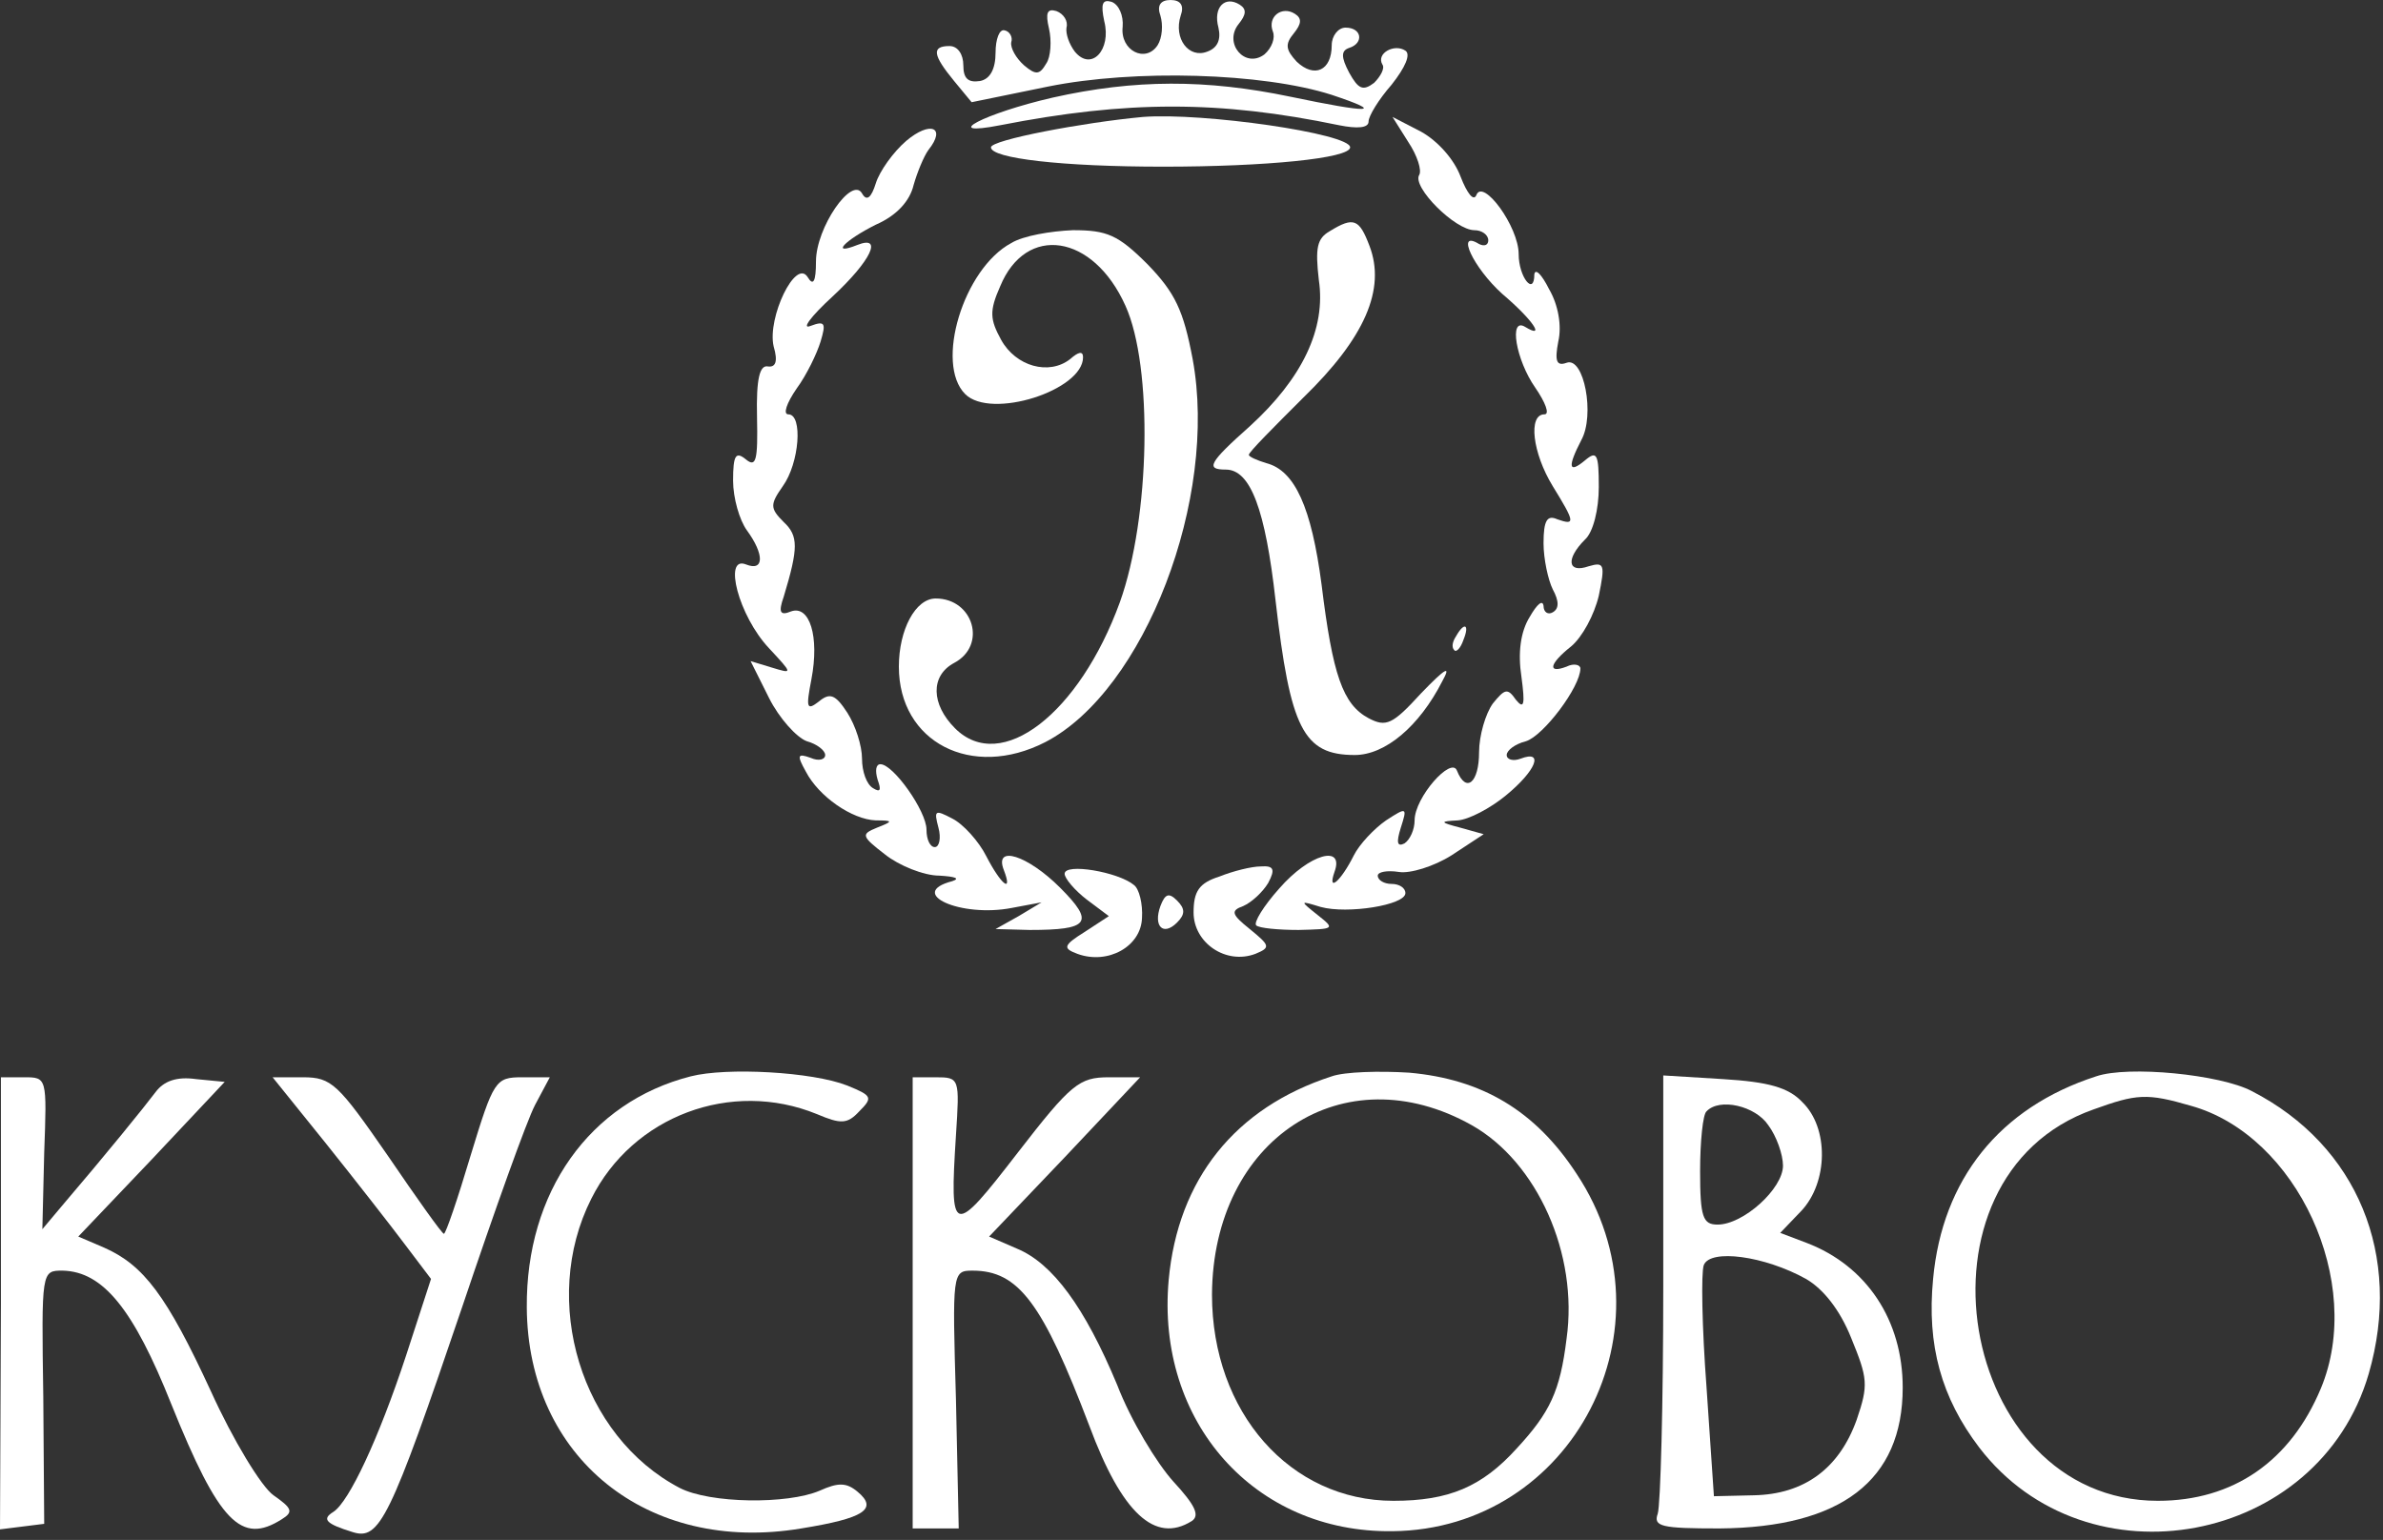 <?xml version="1.0" encoding="UTF-8"?> <svg xmlns="http://www.w3.org/2000/svg" width="345" height="223" viewBox="0 0 345 223" fill="none"><rect x="0" y="0" width="345" height="223" fill="#333333" stroke="none"/><path d="M159.868 3.068C160.934 7.201 158.001 10.401 155.601 7.468C154.801 6.401 154.268 4.935 154.401 4.001C154.668 3.068 154.001 2.001 152.934 1.601C151.601 1.201 151.334 1.868 151.868 4.135C152.268 5.868 152.134 8.268 151.468 9.201C150.534 10.801 150.001 10.935 148.268 9.468C147.068 8.401 146.268 6.935 146.401 6.135C146.668 5.335 146.134 4.535 145.468 4.401C144.668 4.135 144.134 5.735 144.134 7.601C144.134 10.001 143.334 11.468 141.868 11.735C140.134 12.001 139.468 11.335 139.468 9.468C139.468 7.868 138.668 6.668 137.468 6.668C134.801 6.668 135.068 8.001 138.134 11.735L140.668 14.801L151.734 12.535C164.268 10.001 182.801 10.535 192.801 13.735C200.801 16.401 198.268 16.401 186.801 14.001C174.668 11.468 164.268 11.468 152.401 14.135C142.534 16.401 135.868 19.868 144.801 18.135C163.201 14.535 176.534 14.535 193.868 18.135C196.534 18.668 198.134 18.535 198.134 17.601C198.134 16.801 199.601 14.401 201.468 12.268C203.468 9.735 204.268 7.868 203.468 7.335C201.868 6.268 199.201 7.735 200.134 9.335C200.534 9.868 199.868 11.068 198.934 12.001C197.334 13.201 196.668 12.935 195.334 10.535C194.134 8.268 194.134 7.335 195.334 6.935C197.468 6.268 197.201 4.001 194.801 4.001C193.734 4.001 192.801 5.201 192.801 6.535C192.801 10.268 190.268 11.335 187.734 8.935C186.134 7.201 186.001 6.401 187.334 4.801C188.401 3.468 188.534 2.668 187.468 2.001C185.601 0.801 183.468 2.401 184.268 4.535C184.668 5.468 184.134 6.935 183.068 7.868C180.268 10.001 177.068 6.268 179.334 3.468C180.401 2.135 180.534 1.335 179.468 0.668C177.334 -0.665 175.601 1.068 176.401 4.001C176.801 5.735 176.268 6.935 174.801 7.468C172.134 8.535 169.868 5.601 170.934 2.268C171.468 0.801 170.934 0.001 169.468 0.001C168.001 0.001 167.468 0.801 168.001 2.268C168.401 3.601 168.268 5.468 167.601 6.535C165.868 9.201 162.134 7.335 162.534 3.868C162.668 2.268 162.001 0.668 160.934 0.268C159.601 -0.132 159.334 0.535 159.868 3.068Z" fill="white"></path><path d="M165.467 16.935C156.8 17.735 143.467 20.268 143.467 21.335C143.467 22.935 153.733 24.135 168.4 24.135C183.2 24.135 195.467 22.935 195.467 21.335C195.467 19.335 174.133 16.268 165.467 16.935Z" fill="white"></path><path d="M131.199 20.401C129.333 22.001 127.333 24.801 126.799 26.535C126.133 28.668 125.466 29.201 124.799 28.001C123.333 25.468 118.133 32.935 118.133 37.868C118.133 40.801 117.733 41.468 116.933 40.135C115.199 37.335 111.066 46.001 111.999 50.135C112.666 52.401 112.266 53.201 111.199 53.068C109.999 52.801 109.466 54.801 109.599 60.401C109.733 66.668 109.466 67.735 107.999 66.535C106.533 65.335 106.133 65.868 106.133 69.601C106.133 72.135 107.066 75.335 108.133 76.801C110.666 80.268 110.666 82.801 107.999 81.735C104.666 80.401 106.933 89.201 111.333 93.868C114.799 97.601 114.799 97.601 111.733 96.668L108.666 95.735L111.333 101.068C112.799 104.001 115.333 106.801 116.799 107.335C118.266 107.735 119.466 108.668 119.466 109.335C119.466 110.001 118.533 110.268 117.333 109.735C115.466 109.068 115.333 109.335 116.666 111.735C118.533 115.335 123.333 118.668 126.799 118.801C129.333 118.801 129.333 118.935 126.933 119.868C124.666 120.801 124.666 121.068 128.133 123.735C130.133 125.335 133.733 126.801 135.999 126.801C138.266 126.935 139.066 127.201 137.866 127.601C131.199 129.335 139.066 132.935 146.533 131.468L150.799 130.668L147.466 132.668L144.133 134.535L149.066 134.668C157.733 134.668 158.533 133.601 153.466 128.535C148.799 123.868 143.866 122.268 145.333 126.001C146.666 129.468 144.933 128.135 142.799 124.001C141.733 121.868 139.466 119.335 137.866 118.535C135.333 117.201 135.199 117.335 135.866 119.868C136.266 121.335 135.999 122.668 135.333 122.668C134.666 122.668 134.133 121.601 134.133 120.135C134.133 117.468 129.333 110.668 127.466 110.668C126.799 110.668 126.666 111.601 127.066 112.935C127.599 114.401 127.466 114.801 126.399 114.135C125.466 113.601 124.799 111.735 124.799 109.868C124.799 108.001 123.866 105.068 122.666 103.201C120.933 100.535 120.133 100.268 118.533 101.601C116.799 102.935 116.666 102.535 117.466 98.401C118.666 92.135 117.199 87.601 114.533 88.535C112.933 89.201 112.666 88.668 113.466 86.401C115.599 79.335 115.599 77.601 113.466 75.601C111.466 73.601 111.466 73.068 113.333 70.401C115.733 67.068 116.266 60.001 114.133 60.001C113.333 60.001 113.866 58.401 115.333 56.268C116.799 54.268 118.266 51.201 118.799 49.468C119.599 46.801 119.466 46.401 117.333 47.201C115.999 47.735 117.333 45.868 120.533 42.935C126.133 37.735 127.866 34.001 124.133 35.468C120.133 37.068 122.266 34.801 126.799 32.535C129.866 31.201 131.733 29.068 132.266 26.801C132.799 24.935 133.733 22.668 134.399 21.735C137.066 18.401 134.666 17.468 131.199 20.401Z" fill="white"></path><path d="M203.866 20.535C205.2 22.535 205.866 24.668 205.466 25.335C204.4 27.068 210.666 33.335 213.466 33.335C214.533 33.335 215.466 34.001 215.466 34.801C215.466 35.468 214.933 35.735 214.133 35.335C210.666 33.201 213.333 38.801 217.466 42.535C221.866 46.268 223.866 49.201 220.8 47.335C218.4 45.868 219.466 52.135 222.266 56.135C223.733 58.268 224.4 60.001 223.6 60.001C221.2 60.001 221.866 65.601 224.8 70.401C228 75.601 228.133 76.135 225.466 75.201C224 74.535 223.466 75.335 223.466 78.668C223.466 80.935 224.133 84.001 224.8 85.335C225.733 87.068 225.733 88.135 224.8 88.668C224.133 89.068 223.466 88.668 223.466 87.735C223.333 86.801 222.533 87.468 221.466 89.335C220.133 91.468 219.733 94.535 220.266 98.001C220.8 102.001 220.666 102.801 219.466 101.335C218.266 99.601 217.866 99.735 216.133 101.868C215.066 103.335 214.133 106.535 214.133 108.935C214.133 113.335 212.266 114.935 210.933 111.601C210.133 109.468 204.8 115.468 204.8 118.801C204.8 120.135 204.133 121.601 203.333 122.135C202.266 122.668 202.133 122.001 202.8 119.868C203.733 116.935 203.733 116.801 200.666 118.801C198.933 120.001 196.8 122.268 196 123.868C194.133 127.601 192.133 129.335 193.2 126.268C194.666 122.268 189.6 123.601 185.2 128.668C182.933 131.201 181.466 133.601 181.866 134.001C182.266 134.401 185.066 134.668 188 134.668C193.2 134.535 193.333 134.535 190.8 132.535C188.133 130.401 188.133 130.401 191.2 131.335C195.066 132.401 203.466 131.068 203.466 129.335C203.466 128.535 202.533 128.001 201.466 128.001C200.4 128.001 199.466 127.468 199.466 126.801C199.466 126.268 200.8 126.001 202.533 126.268C204.133 126.535 207.6 125.468 210.133 123.868L214.8 120.801L211.466 119.868C208.4 119.068 208.4 118.935 211.066 118.801C212.666 118.668 215.733 117.068 218 115.201C222.4 111.601 223.6 108.535 220.133 109.868C219.066 110.268 218.133 110.001 218.133 109.335C218.133 108.668 219.333 107.735 220.933 107.335C223.466 106.535 228.8 99.468 228.8 96.801C228.8 96.268 227.866 96.001 226.8 96.535C224 97.601 224.266 96.135 227.466 93.601C229.066 92.268 230.8 89.068 231.466 86.268C232.4 81.735 232.266 81.335 230 82.001C226.933 83.068 226.666 80.935 229.466 78.135C230.666 77.068 231.466 73.735 231.466 70.535C231.466 65.735 231.2 65.201 229.466 66.668C227.066 68.668 226.933 67.601 228.933 63.735C230.933 60.135 229.333 51.601 226.8 52.535C225.333 53.068 225.066 52.268 225.6 49.468C226.133 47.201 225.6 44.135 224.266 41.868C223.2 39.735 222.266 38.801 222.133 39.735C222.133 42.935 219.866 40.135 219.866 36.801C219.866 32.801 214.666 25.735 213.733 28.268C213.333 29.201 212.4 28.001 211.466 25.601C210.533 23.068 208.133 20.401 205.733 19.068L201.6 16.935L203.866 20.535Z" fill="white"></path><path d="M192.533 33.467C190.666 34.534 190.399 35.867 190.933 40.534C191.999 47.601 188.533 54.801 180.933 61.734C174.933 67.067 174.533 68.001 177.466 68.001C181.066 68.001 183.199 73.867 184.666 86.934C186.799 105.467 188.666 109.334 196.133 109.334C200.533 109.334 205.466 105.201 208.799 98.667C210.133 96.267 209.333 96.667 205.733 100.401C201.599 104.934 200.666 105.334 198.133 104.001C194.399 102.001 192.933 97.734 191.333 84.667C189.866 73.467 187.466 68.134 183.333 67.067C181.999 66.667 180.799 66.134 180.799 65.867C180.799 65.467 184.399 61.867 188.666 57.601C197.599 48.934 200.666 41.867 198.266 35.601C196.799 31.734 195.999 31.334 192.533 33.467Z" fill="white"></path><path d="M146.399 35.2C139.466 38.933 135.333 52.667 139.733 57.067C143.466 60.8 156.799 56.533 156.799 51.733C156.799 50.8 156.133 50.933 154.933 52C151.866 54.4 147.066 53.067 144.933 49.2C143.333 46.267 143.199 45.067 144.799 41.467C148.533 32.4 158.266 33.867 162.933 44.267C166.933 53.067 166.533 74.933 162.133 87.2C156.266 103.333 144.933 112.133 138.266 105.467C134.799 102 134.666 97.867 138.133 96C142.933 93.467 140.933 86.667 135.466 86.667C132.533 86.667 130.133 91.2 130.133 96.533C130.133 107.467 140.666 112.933 151.333 107.467C165.733 100 176.399 72.133 172.666 52C171.333 44.933 170.133 42.4 166.133 38.267C161.866 34 160.266 33.333 155.333 33.333C152.133 33.467 148.133 34.133 146.399 35.2Z" fill="white"></path><path d="M210.8 92.134C210.267 92.934 210.133 93.734 210.533 94.134C210.8 94.534 211.467 93.867 211.867 92.667C212.8 90.4 212 90 210.8 92.134Z" fill="white"></path><path d="M154.133 126.533C154.133 127.2 155.599 128.933 157.333 130.266L160.533 132.666L157.066 134.933C153.866 136.933 153.866 137.333 155.999 138.133C160.399 139.733 165.199 137.066 165.333 132.933C165.466 130.933 164.933 128.666 164.133 128.133C161.866 126.266 154.133 124.933 154.133 126.533Z" fill="white"></path><path d="M176.534 126.934C173.601 127.868 172.801 129.068 172.801 132.134C172.801 136.534 177.467 139.734 181.734 138.134C184.001 137.201 183.867 136.934 180.934 134.534C178.267 132.401 178.134 131.868 180.001 131.201C181.201 130.668 182.801 129.201 183.601 127.868C184.667 125.868 184.401 125.334 182.534 125.468C181.201 125.468 178.534 126.134 176.534 126.934Z" fill="white"></path><path d="M168.001 131.201C166.934 134.134 168.401 135.601 170.401 133.601C171.601 132.401 171.601 131.601 170.401 130.401C169.201 129.201 168.668 129.468 168.001 131.201Z" fill="white"></path><path d="M100 155.867C85.334 159.601 76.134 172.667 76.267 189.334C76.4 211.067 93.734 225.067 116 221.334C125.067 219.867 127.2 218.534 124.134 216.001C122.534 214.667 121.334 214.667 118.667 215.867C114 217.867 102.8 217.734 98.4 215.467C84.134 208.001 78.134 188.401 85.6 173.601C91.6 161.601 105.867 156.267 118.267 161.334C121.734 162.801 122.667 162.801 124.4 160.934C126.4 158.934 126.267 158.667 122.667 157.201C117.6 155.201 105.2 154.534 100 155.867Z" fill="white"></path><path d="M192.799 155.866C178.799 160.4 170.533 170.8 169.199 185.333C167.333 205.866 181.599 222 201.599 221.733C227.733 221.466 242.933 192.133 228.266 170C222.266 160.8 214.533 156.266 203.999 155.333C199.733 155.066 194.666 155.2 192.799 155.866ZM213.066 162.933C222.533 168.266 228.533 181.6 226.799 193.866C225.866 201.466 224.399 204.533 219.599 209.733C214.533 215.333 209.733 217.333 201.733 217.333C186.799 217.333 175.466 204.533 175.466 187.466C175.599 164.933 194.533 152.533 213.066 162.933Z" fill="white"></path><path d="M303.466 155.866C289.466 160.4 281.2 170.8 279.866 185.2C278.933 194.8 281.066 202.4 286.533 209.6C302.133 230 335.733 223.733 342.933 198.933C347.866 181.866 341.333 165.866 326 158C321.466 155.6 308.133 154.266 303.466 155.866ZM317.2 160.133C332.533 164.4 342.4 185.733 336 201.066C331.6 211.6 323.333 217.333 312.4 217.333C283.333 217.333 275.466 170.4 303.066 160.666C309.333 158.4 310.8 158.266 317.2 160.133Z" fill="white"></path><path d="M0.133 188.667L0 221.467L3.2 221.067L6.4 220.667L6.267 202.267C6 184 6 184 9.067 184C14.933 184.133 19.333 189.6 24.8 203.333C31.733 220.533 34.933 223.733 40.8 220C42.533 218.933 42.267 218.4 39.6 216.533C37.867 215.333 33.733 208.533 30.533 201.467C24.133 187.6 20.8 183.2 15.067 180.667L11.333 179.067L22 167.867L32.533 156.667L28.4 156.267C25.6 155.867 23.733 156.533 22.533 158.133C20.933 160.267 15.2 167.333 8.933 174.667L6.133 178L6.4 166.933C6.8 156 6.8 156 3.467 156H0.133V188.667Z" fill="white"></path><path d="M47.2 165.601C51.467 170.934 56.667 177.601 58.667 180.267L62.4 185.201L58.8 196.267C54.8 208.401 50.533 217.467 48.267 218.934C46.533 220.001 47.2 220.667 51.067 221.867C54.934 223.067 56.4 220.267 66.933 189.201C71.6 175.334 76.267 162.267 77.467 160.001L79.6 156.001H75.6C71.734 156.001 71.467 156.401 68.133 167.334C66.267 173.601 64.534 178.667 64.267 178.667C64 178.667 60.4 173.601 56.133 167.334C48.934 156.934 48 156.001 43.867 156.001H39.467L47.2 165.601Z" fill="white"></path><path d="M132.133 188.667V221.334H135.466H138.799L138.399 202.667C137.866 184.267 137.866 184.001 140.799 184.001C147.466 184.001 150.933 188.667 157.733 206.534C162.399 219.067 167.199 223.601 172.533 220.267C173.733 219.467 173.066 218.001 169.866 214.534C167.466 211.867 163.733 205.734 161.733 200.534C157.066 189.334 152.399 182.934 147.199 180.801L143.199 179.067L154.133 167.601L165.066 156.001H160.533C156.266 156.001 155.066 156.934 147.333 166.934C137.866 179.201 137.466 179.067 138.399 164.401C138.933 156.134 138.933 156.001 135.466 156.001H132.133V188.667Z" fill="white"></path><path d="M240.8 186.401C240.8 203.334 240.4 218.001 240 219.201C239.333 221.067 240.533 221.334 248.933 221.334C266.533 221.201 275.466 214.401 275.466 200.934C275.466 191.201 270.266 183.334 261.6 180.001L257.733 178.534L260.8 175.334C264.666 171.201 264.8 163.334 260.933 159.601C258.933 157.467 256 156.667 249.466 156.267L240.8 155.734V186.401ZM256 162.934C257.2 164.534 258.133 167.201 258.133 168.801C258.133 172.134 252.4 177.334 248.666 177.334C246.533 177.334 246.133 176.267 246.133 169.601C246.133 165.334 246.533 161.334 247.066 160.934C248.933 158.934 254.133 160.134 256 162.934ZM261.466 185.201C264 186.667 266.4 189.734 268 193.734C270.4 199.601 270.533 200.534 268.8 205.601C266.266 212.667 261.2 216.401 253.866 216.534L248.133 216.667L247.066 200.934C246.4 192.134 246.266 184.267 246.666 183.201C247.6 180.801 255.466 181.867 261.466 185.201Z" fill="white"></path></svg> 